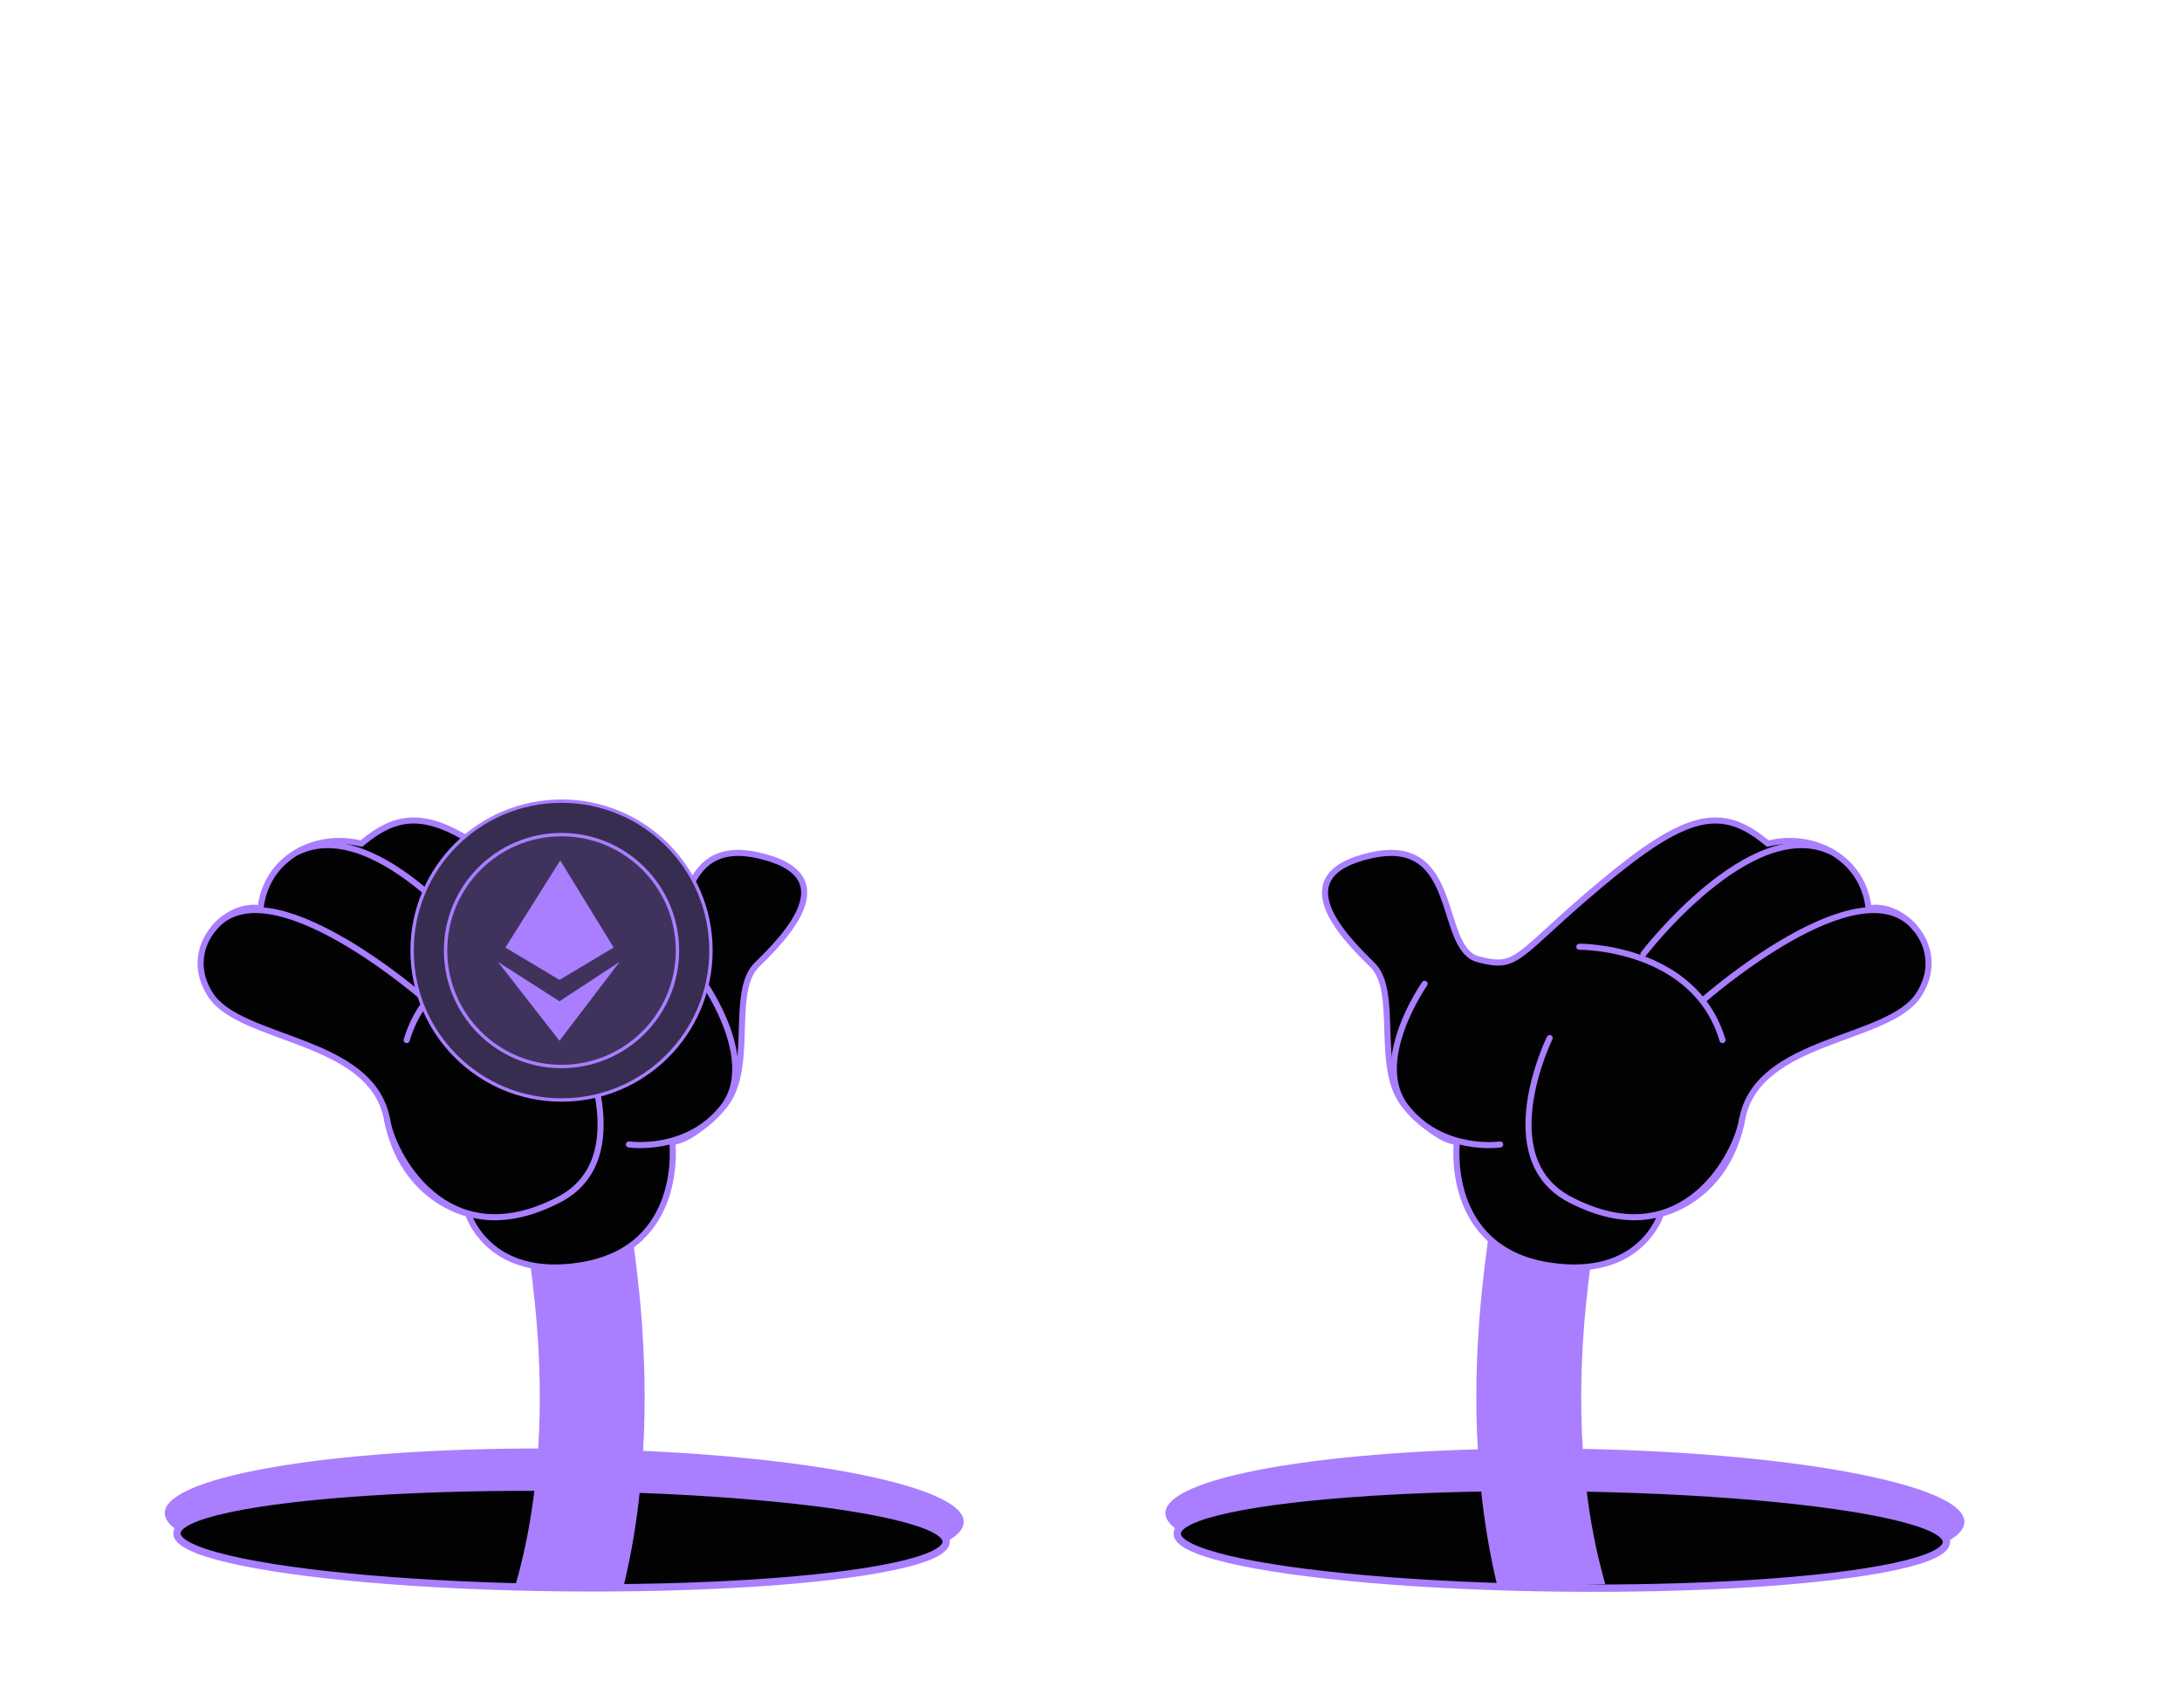 <?xml version="1.0" encoding="utf-8"?>
<!-- Generator: Adobe Illustrator 24.0.0, SVG Export Plug-In . SVG Version: 6.00 Build 0)  -->
<svg version="1.1" id="Слой_1" xmlns="http://www.w3.org/2000/svg" xmlns:xlink="http://www.w3.org/1999/xlink" x="0px" y="0px"
	 viewBox="-12 -46 290 227" enable-background="new 0 0 290 227" xml:space="preserve">
<g>
	
		<path fill="none" stroke="#a97eff" stroke-width="0.82" stroke-linecap="round" stroke-linejoin="round" stroke-miterlimit="10" d="
		M88.03,56.19"/>
	
		<path fill="none" stroke="#a97eff" stroke-width="0.82" stroke-linecap="round" stroke-linejoin="round" stroke-miterlimit="10" d="
		M96.89,57.59"/>
</g>
<g>
	<path fill="#a97eff" d="M116.09,156.29c-0.01,0.86-0.71,1.69-2.01,2.46c-6.32,3.78-26.86,6.36-51.19,6.09
		c-24.33-0.28-44.81-3.33-51.04-7.25c-1.28-0.8-1.96-1.64-1.95-2.5c0.06-5.05,23.87-8.88,53.2-8.55
		C92.41,146.87,116.15,151.24,116.09,156.29z"/>
	
		<ellipse transform="matrix(0.011 -1 1 0.011 -96.456 219.251)" fill="#020203" stroke="#a97eff" stroke-width="0.973" stroke-linecap="round" stroke-linejoin="round" stroke-miterlimit="9.996" cx="62.64" cy="158.4" rx="6.67" ry="51.12"/>
</g>
<g>
	<path fill="#a97eff" d="M249.08,156.29c-0.01,0.86-0.71,1.69-2.01,2.46c-6.32,3.78-26.86,6.36-51.19,6.09
		c-24.33-0.28-44.81-3.33-51.04-7.25c-1.28-0.8-1.96-1.64-1.95-2.5c0.06-5.05,23.87-8.88,53.2-8.55
		C225.42,146.87,249.14,151.24,249.08,156.29z"/>
	
		<ellipse transform="matrix(0.011 -1 1 0.011 34.971 352.272)" fill="#020203" stroke="#a97eff" stroke-width="0.973" stroke-linecap="round" stroke-linejoin="round" stroke-miterlimit="9.996" cx="195.62" cy="158.45" rx="6.67" ry="51.12"/>
</g>
<g>
	<g>
		<g>
			<g>
				<g>
					<defs>
						<polygon id="SVGID_1_" points="1,165 267,165 266,0 0,0 						"/>
					</defs>
					<clipPath id="SVGID_2_">
						<use xlink:href="#SVGID_1_"  overflow="visible"/>
					</clipPath>
					<g clip-path="url(#SVGID_2_)">
						<g id="swaprighthand">
							<g>
								<path fill="#a97eff" d="M184.41,146.69c0.09,1.62,0.21,3.27,0.39,4.95c0.43,4.28,1.13,8.72,2.22,13.21
									c1.41,0.01,2.84,0,4.28-0.02c3.44-0.04,6.8-0.13,10.05-0.28c-1.25-4.37-2.07-8.77-2.55-13.05c-0.2-1.68-0.34-3.35-0.44-4.97
									c-0.75-11.84,0.71-22.1,1.39-27.02c0.26-1.89,0.39-2.85,0.39-3.75c0-3.85-3.12-6.97-6.97-6.97c-3.78,0-6.86,3.01-6.96,6.76
									c-0.03,0.34-0.16,1.22-0.27,2.01C185.21,122.9,183.67,133.8,184.41,146.69z"/>
							</g>
							<g id="rightH">
								<g>
									
										<path fill="#020203" stroke="#a97eff" stroke-width="0.807" stroke-linecap="round" stroke-linejoin="round" stroke-miterlimit="10" d="
										M181.63,105.75c0,0-1.77,14.16,12.1,16.42c12.4,2.02,15.04-6.87,15.04-6.87s8.71-1.76,10.78-12.57s19.42-10.29,23.45-16.5
										c4.03-6.21-2.05-12.4-6.65-11.49c-0.71-6.62-7.2-10.16-13.4-8.61c-6.08-5.14-10.77-4.18-22.2,5.41
										c-11.43,9.59-10.87,11.4-16.31,9.95c-5.44-1.45-2.22-16.45-14.16-13.82c-11.94,2.63-3.55,10.97,0.13,14.59
										c3.68,3.62,0.12,14.13,4.5,18.9C179.28,105.95,181.63,105.75,181.63,105.75z"/>
									
										<path fill="#020203" stroke="#a97eff" stroke-width="0.807" stroke-linecap="round" stroke-linejoin="round" stroke-miterlimit="10" d="
										M177.34,84.76c0,0-7.25,10.33-2.45,16.41c4.8,6.08,12.49,4.94,12.49,4.94"/>
									
										<path fill="#020203" stroke="#a97eff" stroke-width="0.807" stroke-linecap="round" stroke-linejoin="round" stroke-miterlimit="10" d="
										M197.9,79.83c0,0,15.29-0.13,19.03,12.41"/>
									
										<path fill="#020203" stroke="#a97eff" stroke-width="0.807" stroke-linecap="round" stroke-linejoin="round" stroke-miterlimit="10" d="
										M206.42,80.8c0,0,14.27-18.67,24.95-13.6"/>
									
										<path fill="#020203" stroke="#a97eff" stroke-width="0.807" stroke-linecap="round" stroke-linejoin="round" stroke-miterlimit="10" d="
										M214.45,86.85c0,0,20.88-18.35,28.1-9.47"/>
									
										<path fill="#020203" stroke="#a97eff" stroke-width="0.807" stroke-linecap="round" stroke-linejoin="round" stroke-miterlimit="10" d="
										M193.96,91.97c0,0-7.86,15.96,2.69,21.46c15.3,7.97,22.35-6.52,22.87-10.69"/>
								</g>
							</g>
						</g>
						<g id="swaplefthand">
							<g>
								<path fill="#a97eff" d="M71.95,117.58c-0.11-0.79-0.24-1.67-0.27-2.01c-0.11-3.76-3.18-6.76-6.96-6.76
									c-3.85,0-6.97,3.12-6.97,6.97c0,0.89,0.13,1.85,0.39,3.75c0.69,4.92,2.14,15.18,1.39,27.02c-0.11,1.62-0.25,3.29-0.44,4.97
									c-0.48,4.27-1.3,8.68-2.55,13.05c3.26,0.15,6.62,0.24,10.05,0.28c1.44,0.02,2.87,0.02,4.28,0.02
									c1.09-4.49,1.8-8.93,2.22-13.21c0.18-1.68,0.3-3.34,0.39-4.95C74.22,133.8,72.69,122.9,71.95,117.58z"/>
							</g>
							<g id="leftH">
								<g>
									
										<path fill="#020203" stroke="#a97eff" stroke-width="0.807" stroke-linecap="round" stroke-linejoin="round" stroke-miterlimit="10" d="
										M77.35,105.75c0,0,1.77,14.16-12.1,16.42c-12.4,2.02-15.04-6.87-15.04-6.87s-8.71-1.76-10.78-12.57
										s-19.42-10.29-23.45-16.5c-4.03-6.21,2.05-12.4,6.65-11.49c0.71-6.62,7.2-10.16,13.4-8.61c6.08-5.14,10.77-4.18,22.2,5.41
										c11.43,9.59,10.87,11.4,16.31,9.95c5.44-1.45,2.22-16.45,14.16-13.82c11.94,2.63,3.55,10.97-0.13,14.59
										c-3.68,3.62-0.13,14.13-4.5,18.9C79.7,105.95,77.35,105.75,77.35,105.75z"/>
									
										<path fill="#020203" stroke="#a97eff" stroke-width="0.807" stroke-linecap="round" stroke-linejoin="round" stroke-miterlimit="10" d="
										M81.63,84.76c0,0,7.25,10.33,2.45,16.41s-12.49,4.94-12.49,4.94"/>
									
										<path fill="#020203" stroke="#a97eff" stroke-width="0.807" stroke-linecap="round" stroke-linejoin="round" stroke-miterlimit="10" d="
										M61.08,79.83c0,0-15.29-0.13-19.03,12.41"/>
									
										<path fill="#020203" stroke="#a97eff" stroke-width="0.807" stroke-linecap="round" stroke-linejoin="round" stroke-miterlimit="10" d="
										M52.56,80.8c0,0-14.27-18.67-24.95-13.6"/>
									
										<path fill="#020203" stroke="#a97eff" stroke-width="0.807" stroke-linecap="round" stroke-linejoin="round" stroke-miterlimit="10" d="
										M44.52,86.85c0,0-20.88-18.35-28.1-9.47"/>
									
										<path fill="#020203" stroke="#a97eff" stroke-width="0.807" stroke-linecap="round" stroke-linejoin="round" stroke-miterlimit="10" d="
										M65.01,91.97c0,0,7.86,15.96-2.69,21.46c-15.3,7.97-22.35-6.52-22.87-10.69"/>
								</g>
							</g>
						</g>
						<g id="swapmedaldown">
							<rect x="-61.5" y="30.8" fill="none" width="362.37" height="99.91"/>
							<g id="swapmedal">
								<circle fill="#372D51" cx="62.63" cy="80.34" r="19.86"/>
								
									<circle fill="none" stroke="#a97eff" stroke-width="0.448" stroke-linecap="round" stroke-linejoin="round" stroke-miterlimit="10" cx="62.63" cy="80.34" r="19.86"/>
								<circle fill="#3F335D" cx="62.63" cy="80.34" r="15.41"/>
								
									<circle fill="none" stroke="#a97eff" stroke-width="0.448" stroke-linecap="round" stroke-linejoin="round" stroke-miterlimit="10" cx="62.63" cy="80.34" r="15.41"/>
								<g>
									<polygon fill="#a97eff" points="55.17,79.94 62.46,68.36 69.56,79.94 62.36,84.24 									"/>
									<polygon fill="#a97eff" points="54.17,81.84 62.36,92.33 70.35,81.84 62.36,87.08 									"/>
								</g>
							</g>
						</g>
					</g>
				</g>
			</g>
		</g>
	</g>
</g>

<style>
/* Swap */
        @keyframes swapmd {
            0% {
                transform: translateX(0)
            }

            100% {
                transform: translateX(120px)
            }
        }

        @keyframes swapmd1 {
            0% {
                transform: translateY(0)
            }

            25% {
                transform: translateY(-25px)
            }

            50% {
                transform: translateY(-40px)
            }

            75% {
                transform: translateY(-25px)
            }

            100% {
                transform: translateY(0px)
            }
        }

        @keyframes hand1 {
            0% {
                transform: translateY(10px)
            }

            10%,
            100% {
                transform: translateY(0px)
            }
        }

        @keyframes hand2 {

            0%,
            90% {
                transform: translateY(0px)
            }

            100% {
                transform: translateY(10px)
            }
        }

        #swapmedaldown2 {
            animation: swapmd 1s linear infinite alternate
        }

        #swapmedal2 {
            animation: swapmd1 1s linear infinite alternate
        }

        #swaplefthand {
            transform: translateY(10px);
            animation: hand1 1s linear infinite alternate;
        }

        #swaprighthand {
            animation: hand2 1s linear infinite alternate;
        }

#swapmedal
{
	 offset-rotate: 0deg;
	 transform-box: fill-box;
	 transform-origin: center;
	offset-path: path('M62.36,84.24c23.19-62.06,108.1-66.36,137.84,1.2');
	animation: distance 1s infinite linear alternate;
}
@keyframes distance {
  100% {
    offset-distance: 100%;
  }
}


#leftH
{
	 transform-box: fill-box;
	 transform-origin: bottom;
	animation: leftH 1s infinite ease-out alternate;

}

@keyframes leftH {
  0%{
    transform: rotate(-15deg);
  }
    11%,100% {
    transform: rotate(0deg);
  }
}

#rightH
{
	 transform-box: fill-box;
	 transform-origin: bottom;
	animation: rightH 1s infinite ease-out alternate;

}

@keyframes rightH {
  100%{
    transform: rotate(15deg);
  }
    0%,91% {
    transform: rotate(0deg);
  }
}


        /* Swap */
</style>
</svg>
